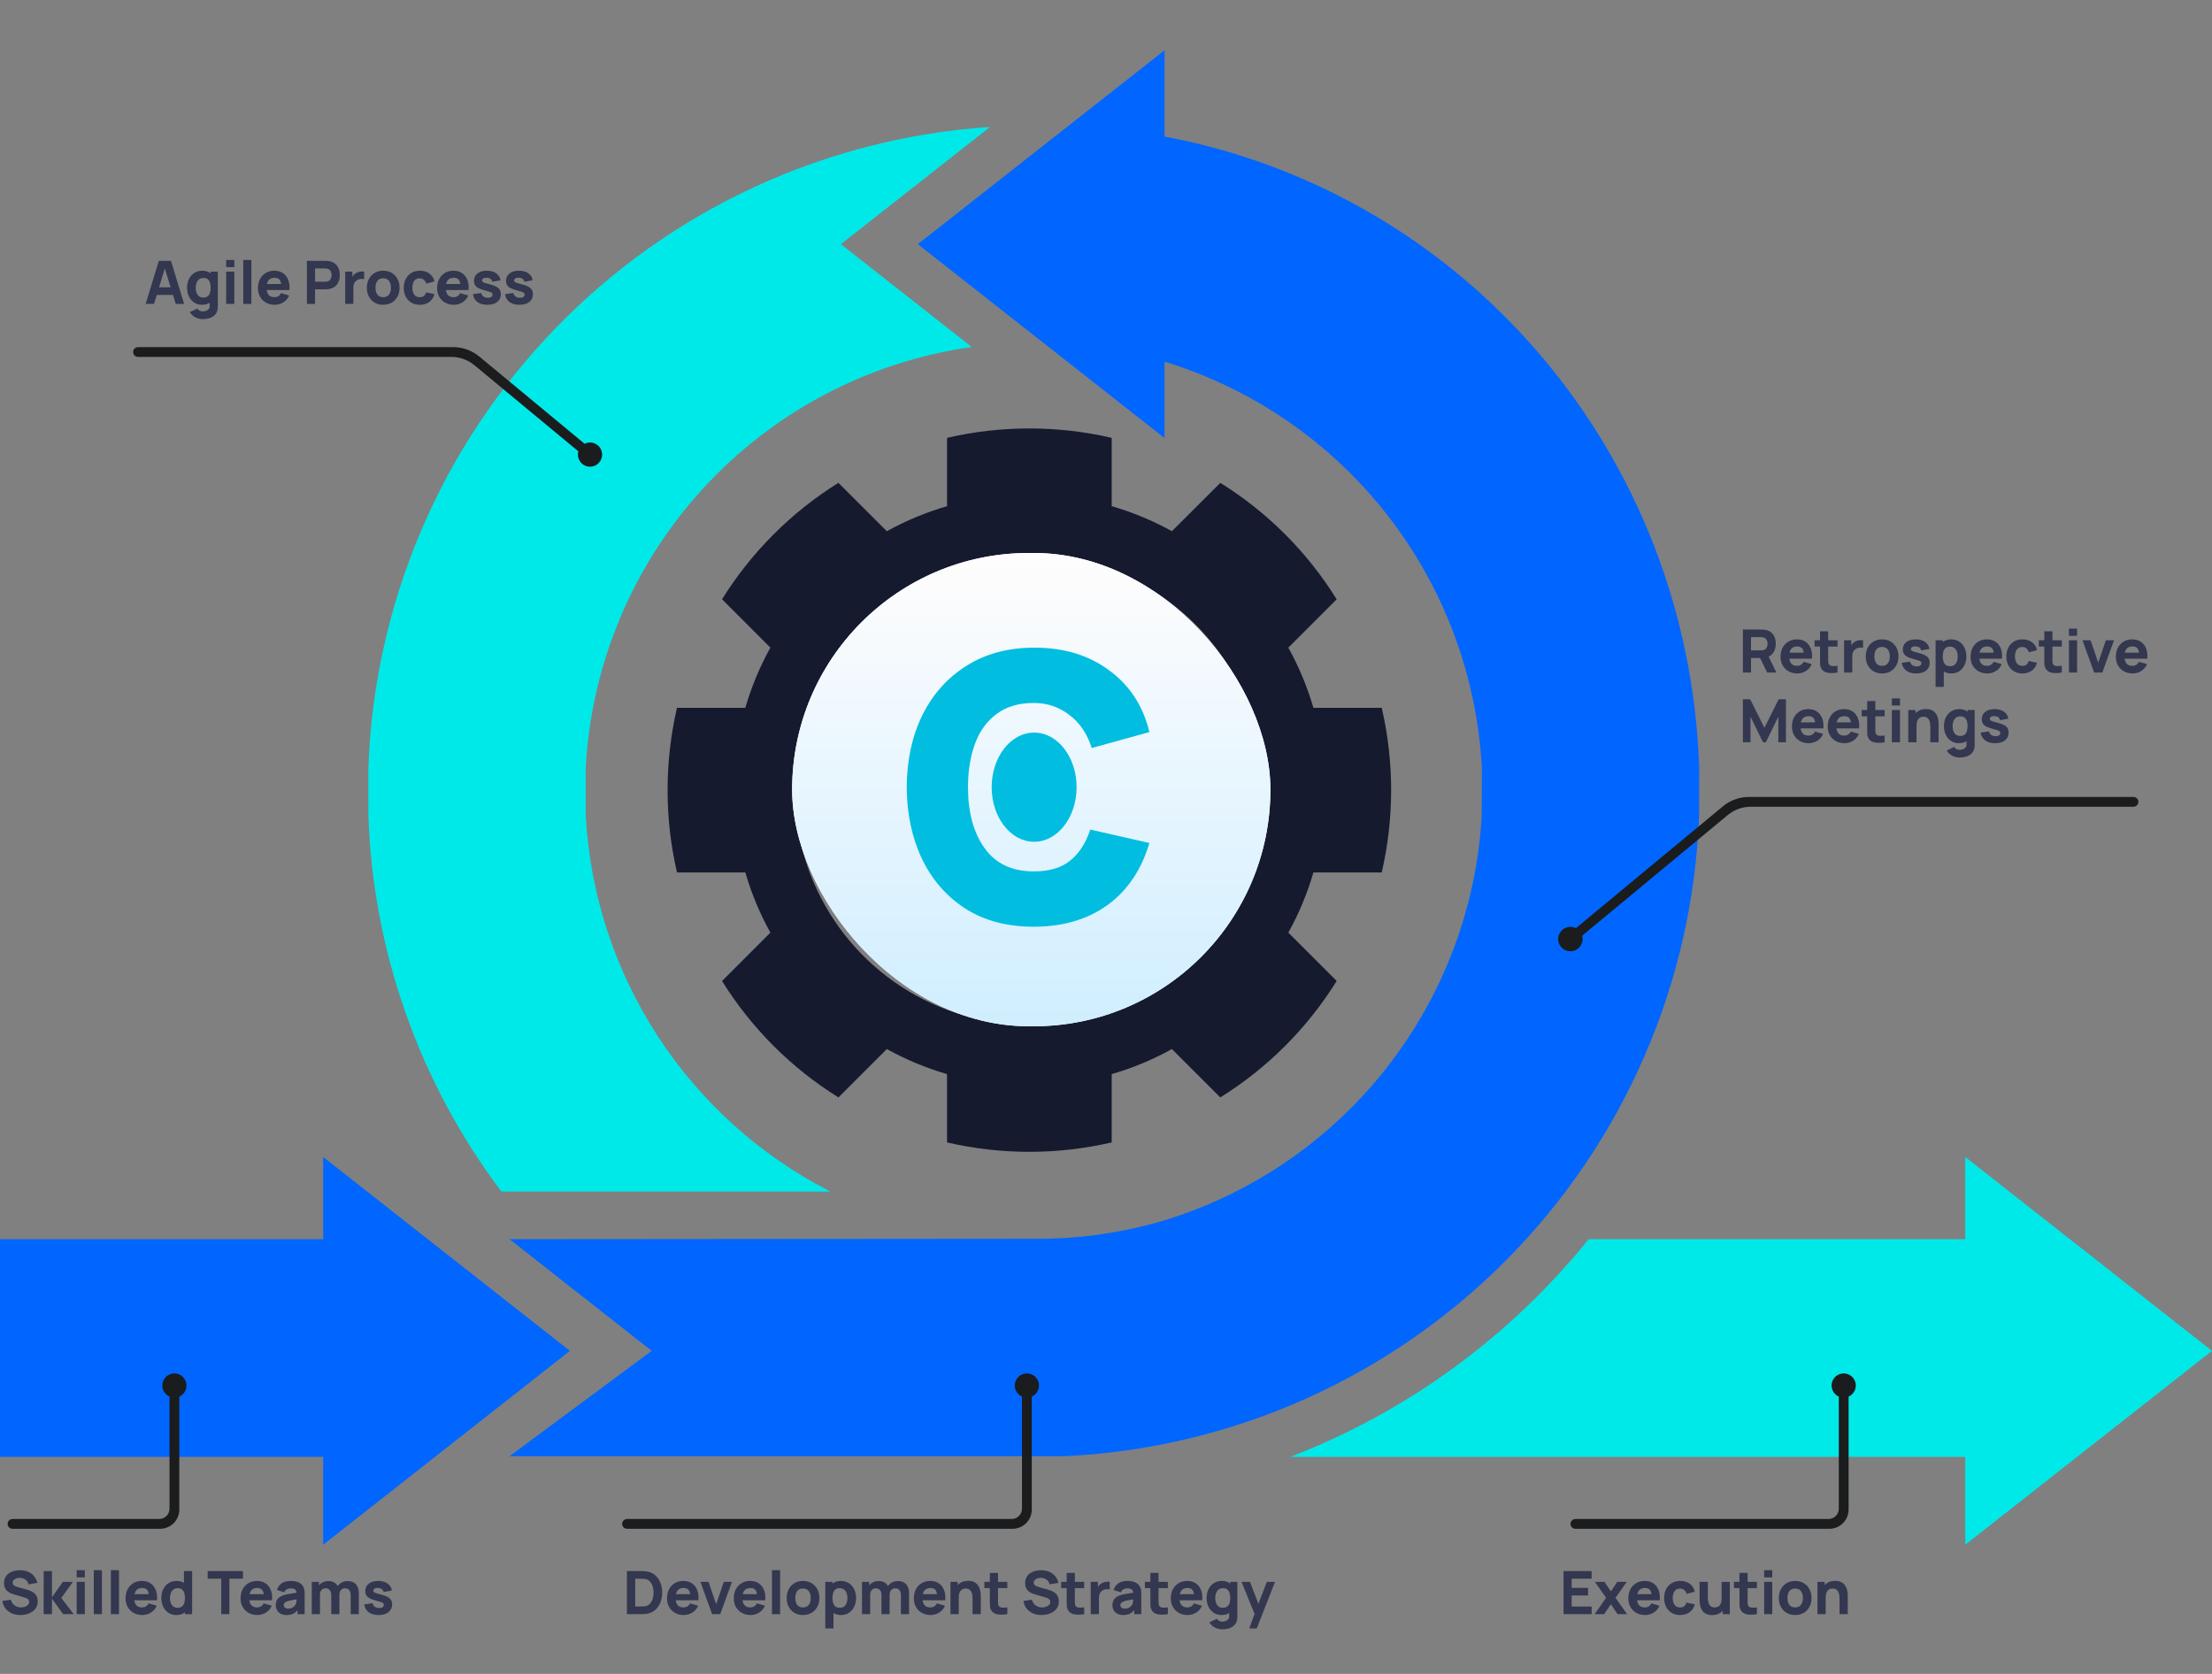 <svg width="444" height="336" viewBox="0 0 444 336" fill="none" xmlns="http://www.w3.org/2000/svg">
<rect x="0" y="0" width="444" height="336" fill="#808080" stroke="none"/>
<g clip-path="url(#clip0_462_23954)">
<path d="M195.049 69.651L168.79 49.015L198.728 25.485C165.669 27.674 134.6 42.055 111.543 65.841C88.486 89.628 75.083 121.125 73.932 154.229L73.942 163.768C74.891 191.049 84.214 217.378 100.646 239.178H166.681C152.611 232.003 140.671 221.262 132.052 208.029C123.434 194.797 118.439 179.535 117.566 163.768L117.555 154.229C118.661 133.335 126.995 113.474 141.131 98.046C155.268 82.617 174.327 72.58 195.049 69.651Z" fill="#00E9E9"/>
<path d="M394.472 310.074V292.437H258.995C278.612 284.872 296.317 273.071 310.845 257.875C313.675 254.928 316.361 251.883 318.902 248.738H394.472V232.236L444 271.155L394.472 310.074Z" fill="#00E9E9"/>
<path d="M277.347 175.124C279.864 164.253 279.864 152.951 277.347 142.08H263.633C262.408 137.878 260.721 133.826 258.601 129.997L268.301 120.299C262.413 110.819 254.423 102.82 244.949 96.921L235.229 106.629C231.399 104.511 227.345 102.824 223.143 101.599V87.888C212.27 85.371 200.965 85.371 190.092 87.888V101.599C185.89 102.826 181.837 104.513 178.006 106.629L168.286 96.921C158.819 102.825 150.831 110.819 144.934 120.289L154.634 129.997C152.512 133.825 150.825 137.878 149.602 142.08H135.888C133.371 152.951 133.371 164.253 135.888 175.124H149.602C150.828 179.325 152.515 183.378 154.634 187.207L144.934 196.915C150.826 206.392 158.819 214.387 168.296 220.282L178.006 210.574C181.835 212.695 185.889 214.382 190.092 215.604V229.316C200.965 231.833 212.27 231.833 223.143 229.316V215.604C227.347 214.384 231.401 212.697 235.229 210.574L244.939 220.282C254.418 214.386 262.412 206.387 268.301 196.904L258.601 187.207C260.724 183.38 262.412 179.327 263.633 175.124H277.347ZM239.918 191.895C233.332 198.48 224.94 202.964 215.805 204.781C206.67 206.597 197.201 205.665 188.596 202.101C179.99 198.538 172.635 192.503 167.461 184.76C162.286 177.017 159.524 167.914 159.524 158.602C159.524 149.29 162.286 140.186 167.461 132.444C172.635 124.701 179.99 118.666 188.596 115.102C197.201 111.539 206.67 110.606 215.805 112.423C224.94 114.24 233.332 118.724 239.918 125.309C244.291 129.681 247.761 134.871 250.127 140.583C252.494 146.296 253.713 152.419 253.713 158.602C253.713 164.785 252.494 170.908 250.127 176.62C247.761 182.333 244.291 187.523 239.918 191.895V191.895Z" fill="#161A2F"/>
<g clip-path="url(#clip1_462_23954)">
<rect x="159" y="111" width="96" height="95" rx="47.5" fill="white"/>
<rect x="159" y="111" width="96" height="95" rx="47.5" fill="url(#paint0_linear_462_23954)"/>
</g>
<path d="M207.514 186.02C202.144 186.02 197.562 184.808 193.768 182.383C189.974 179.926 187.064 176.585 185.039 172.359C183.045 168.133 182.032 163.35 182 158.01C182.032 152.572 183.077 147.756 185.135 143.563C187.225 139.337 190.183 136.028 194.009 133.636C197.836 131.212 202.385 130 207.659 130C213.575 130 218.575 131.523 222.658 134.57C226.774 137.584 229.459 141.712 230.713 146.953L219.137 150.147C218.237 147.297 216.742 145.086 214.652 143.514C212.562 141.908 210.183 141.106 207.514 141.106C204.491 141.106 202 141.843 200.038 143.317C198.077 144.758 196.63 146.757 195.697 149.312C194.765 151.867 194.299 154.767 194.299 158.01C194.299 163.055 195.408 167.133 197.627 170.246C199.845 173.358 203.141 174.914 207.514 174.914C210.601 174.914 213.028 174.193 214.797 172.752C216.597 171.31 217.948 169.23 218.848 166.511L230.713 169.214C229.105 174.619 226.292 178.78 222.272 181.695C218.253 184.578 213.334 186.02 207.514 186.02Z" fill="#01BEE0"/>
<ellipse cx="207.575" cy="158.01" rx="8.525" ry="10.96" fill="#01BEE0"/>
<path d="M233.754 27.404V10.096L184.225 49.015L233.754 87.933V72.597C251.463 78.03 267.072 88.776 278.466 103.379C289.859 117.981 296.485 135.734 297.445 154.229L297.413 163.768C296.358 182.336 289.592 200.126 278.04 214.704C266.488 229.282 250.713 239.936 232.874 245.209C224.706 247.55 216.245 248.71 207.749 248.654L102.272 248.738L130.8 271.155L102.272 292.31H213.495C247.009 290.791 278.728 276.731 302.356 252.92C325.984 229.108 339.795 197.286 341.047 163.768L341.068 154.229C339.023 90.922 294.032 38.755 233.754 27.404Z" fill="#0166FF"/>
<path d="M114.393 271.156L64.867 232.239V248.744H-0.021V292.436H64.795H64.867V310.072L114.393 271.156Z" fill="#0166FF"/>
<path d="M95.385 73.115L95.545 72.922L95.385 73.115L116.382 90.512C116.245 90.891 116.216 91.303 116.3 91.7C116.397 92.161 116.642 92.579 116.996 92.889C117.351 93.2 117.797 93.387 118.267 93.422C118.737 93.458 119.206 93.34 119.604 93.086C120.001 92.832 120.305 92.456 120.471 92.015C120.636 91.573 120.654 91.09 120.522 90.638C120.389 90.186 120.113 89.788 119.735 89.506C119.358 89.224 118.899 89.072 118.427 89.073C118.034 89.073 117.651 89.181 117.316 89.382L96.053 71.764C94.622 70.578 92.821 69.929 90.962 69.929H27.704C27.509 69.929 27.323 70.006 27.185 70.144C27.048 70.281 26.971 70.467 26.971 70.662C26.971 70.856 27.048 71.043 27.185 71.18C27.323 71.317 27.509 71.395 27.704 71.395H90.614C92.356 71.395 94.044 72.003 95.385 73.115Z" fill="#1A1C1D" stroke="#1A1C1D" stroke-width="0.5"/>
<path d="M428.235 160.219H351.071C349.212 160.219 347.412 160.868 345.981 162.054L316.35 186.604C315.949 186.363 315.479 186.255 315.01 186.299C314.475 186.349 313.976 186.592 313.608 186.984C313.24 187.375 313.027 187.888 313.01 188.425C312.993 188.962 313.173 189.486 313.516 189.9C313.858 190.314 314.341 190.589 314.871 190.673C315.402 190.756 315.945 190.643 316.399 190.355C316.852 190.067 317.185 189.623 317.334 189.106C317.465 188.653 317.447 188.172 317.285 187.733L346.648 163.404C347.99 162.293 349.678 161.685 351.42 161.685H428.235C428.43 161.685 428.616 161.607 428.754 161.47C428.891 161.332 428.968 161.146 428.968 160.952C428.968 160.757 428.891 160.571 428.754 160.433C428.616 160.296 428.43 160.219 428.235 160.219Z" fill="#1A1C1D" stroke="#1A1C1D" stroke-width="0.5"/>
<path d="M2.517 306.622H32.13C32.604 306.622 33.073 306.529 33.511 306.347C33.949 306.166 34.347 305.9 34.682 305.565C35.018 305.23 35.283 304.832 35.465 304.394C35.646 303.956 35.74 303.487 35.74 303.013V280.169C36.175 280.014 36.551 279.724 36.813 279.339C37.111 278.9 37.239 278.366 37.172 277.84C37.105 277.313 36.848 276.829 36.45 276.477C36.051 276.126 35.539 275.933 35.008 275.932C34.476 275.932 33.964 276.126 33.565 276.477C33.166 276.828 32.91 277.312 32.842 277.839C32.775 278.366 32.903 278.899 33.201 279.338C33.462 279.723 33.839 280.014 34.274 280.169V302.839C34.274 303.144 34.214 303.445 34.097 303.726C33.981 304.007 33.81 304.263 33.595 304.478C33.38 304.693 33.124 304.863 32.843 304.98C32.562 305.096 32.261 305.156 31.956 305.156H2.517C2.322 305.156 2.136 305.233 1.998 305.371C1.861 305.508 1.784 305.695 1.784 305.889C1.784 306.083 1.861 306.27 1.998 306.407C2.136 306.545 2.322 306.622 2.517 306.622Z" fill="#1A1C1D" stroke="#1A1C1D" stroke-width="0.5"/>
<path d="M125.867 306.622H203.241C203.715 306.622 204.184 306.529 204.622 306.347C205.06 306.166 205.458 305.9 205.793 305.565C206.129 305.23 206.395 304.832 206.576 304.394C206.757 303.956 206.851 303.487 206.851 303.013V280.169C207.286 280.014 207.663 279.724 207.924 279.339C208.222 278.9 208.35 278.366 208.283 277.84C208.216 277.313 207.959 276.829 207.561 276.477C207.162 276.126 206.65 275.933 206.119 275.932C205.587 275.932 205.075 276.126 204.676 276.477C204.277 276.828 204.021 277.312 203.953 277.839C203.886 278.366 204.014 278.899 204.312 279.338C204.573 279.723 204.95 280.014 205.385 280.169V302.839C205.385 303.454 205.141 304.043 204.706 304.478C204.271 304.912 203.682 305.156 203.067 305.156H125.867C125.672 305.156 125.486 305.233 125.349 305.371C125.211 305.508 125.134 305.695 125.134 305.889C125.134 306.083 125.211 306.27 125.349 306.407C125.486 306.545 125.672 306.622 125.867 306.622Z" fill="#1A1C1D" stroke="#1A1C1D" stroke-width="0.5"/>
<path d="M316.221 306.622H367.197C367.671 306.622 368.14 306.529 368.578 306.347C369.016 306.166 369.414 305.9 369.749 305.565C370.084 305.23 370.35 304.832 370.532 304.394C370.713 303.956 370.806 303.487 370.806 303.013V280.169C371.242 280.014 371.618 279.724 371.879 279.339C372.178 278.9 372.305 278.367 372.239 277.84C372.172 277.313 371.915 276.829 371.517 276.477C371.118 276.126 370.605 275.933 370.074 275.932C369.543 275.932 369.03 276.126 368.632 276.477C368.233 276.828 367.976 277.312 367.909 277.839C367.842 278.366 367.97 278.899 368.268 279.338C368.529 279.723 368.905 280.014 369.34 280.169V302.839C369.34 303.454 369.096 304.043 368.662 304.478C368.227 304.912 367.638 305.156 367.023 305.156H316.221C316.026 305.156 315.84 305.233 315.703 305.371C315.565 305.508 315.488 305.695 315.488 305.889C315.488 306.083 315.565 306.27 315.703 306.407C315.84 306.545 316.026 306.622 316.221 306.622Z" fill="#1A1C1D" stroke="#1A1C1D" stroke-width="0.5"/>
<path d="M29.24 61L31.88 52.36H34.316L36.956 61H35.276L32.924 53.38H33.236L30.92 61H29.24ZM30.824 59.2V57.676H35.384V59.2H30.824ZM40.683 64.06C40.315 64.06 39.965 64 39.633 63.88C39.301 63.764 39.003 63.6 38.739 63.388C38.479 63.18 38.267 62.936 38.103 62.656L39.615 61.924C39.719 62.116 39.867 62.262 40.059 62.362C40.255 62.462 40.467 62.512 40.695 62.512C40.939 62.512 41.169 62.47 41.385 62.386C41.601 62.306 41.773 62.184 41.901 62.02C42.033 61.86 42.095 61.66 42.087 61.42V59.536H42.291V54.52H43.719V61.444C43.719 61.604 43.711 61.754 43.695 61.894C43.683 62.038 43.659 62.18 43.623 62.32C43.519 62.716 43.325 63.042 43.041 63.298C42.761 63.554 42.417 63.744 42.009 63.868C41.601 63.996 41.159 64.06 40.683 64.06ZM40.539 61.18C39.943 61.18 39.421 61.03 38.973 60.73C38.525 60.43 38.175 60.022 37.923 59.506C37.675 58.99 37.551 58.408 37.551 57.76C37.551 57.1 37.677 56.514 37.929 56.002C38.185 55.486 38.543 55.08 39.003 54.784C39.463 54.488 40.003 54.34 40.623 54.34C41.239 54.34 41.757 54.49 42.177 54.79C42.597 55.09 42.915 55.498 43.131 56.014C43.347 56.53 43.455 57.112 43.455 57.76C43.455 58.408 43.345 58.99 43.125 59.506C42.909 60.022 42.585 60.43 42.153 60.73C41.721 61.03 41.183 61.18 40.539 61.18ZM40.803 59.728C41.167 59.728 41.457 59.646 41.673 59.482C41.893 59.318 42.051 59.088 42.147 58.792C42.243 58.496 42.291 58.152 42.291 57.76C42.291 57.368 42.243 57.024 42.147 56.728C42.051 56.432 41.897 56.202 41.685 56.038C41.477 55.874 41.203 55.792 40.863 55.792C40.499 55.792 40.199 55.882 39.963 56.062C39.731 56.238 39.559 56.476 39.447 56.776C39.335 57.072 39.279 57.4 39.279 57.76C39.279 58.124 39.333 58.456 39.441 58.756C39.549 59.052 39.715 59.288 39.939 59.464C40.163 59.64 40.451 59.728 40.803 59.728ZM45.4 53.62V52.18H47.032V53.62H45.4ZM45.4 61V54.52H47.032V61H45.4ZM48.831 61V52.18H50.462V61H48.831ZM55.153 61.18C54.489 61.18 53.903 61.038 53.395 60.754C52.891 60.466 52.495 60.072 52.207 59.572C51.923 59.068 51.781 58.492 51.781 57.844C51.781 57.136 51.921 56.52 52.201 55.996C52.481 55.472 52.867 55.066 53.359 54.778C53.851 54.486 54.417 54.34 55.057 54.34C55.737 54.34 56.315 54.5 56.791 54.82C57.267 55.14 57.619 55.59 57.847 56.17C58.075 56.75 58.155 57.432 58.087 58.216H56.473V57.616C56.473 56.956 56.367 56.482 56.155 56.194C55.947 55.902 55.605 55.756 55.129 55.756C54.573 55.756 54.163 55.926 53.899 56.266C53.639 56.602 53.509 57.1 53.509 57.76C53.509 58.364 53.639 58.832 53.899 59.164C54.163 59.492 54.549 59.656 55.057 59.656C55.377 59.656 55.651 59.586 55.879 59.446C56.107 59.306 56.281 59.104 56.401 58.84L58.033 59.308C57.789 59.9 57.403 60.36 56.875 60.688C56.351 61.016 55.777 61.18 55.153 61.18ZM53.005 58.216V57.004H57.301V58.216H53.005ZM61.604 61V52.36H65.252C65.336 52.36 65.448 52.364 65.588 52.372C65.732 52.376 65.86 52.388 65.972 52.408C66.488 52.488 66.91 52.658 67.238 52.918C67.57 53.178 67.814 53.506 67.97 53.902C68.126 54.294 68.204 54.732 68.204 55.216C68.204 55.7 68.124 56.14 67.964 56.536C67.808 56.928 67.564 57.254 67.232 57.514C66.904 57.774 66.484 57.944 65.972 58.024C65.86 58.04 65.732 58.052 65.588 58.06C65.444 58.068 65.332 58.072 65.252 58.072H63.236V61H61.604ZM63.236 56.548H65.18C65.264 56.548 65.356 56.544 65.456 56.536C65.556 56.528 65.648 56.512 65.732 56.488C65.952 56.428 66.122 56.328 66.242 56.188C66.362 56.044 66.444 55.886 66.488 55.714C66.536 55.538 66.56 55.372 66.56 55.216C66.56 55.06 66.536 54.896 66.488 54.724C66.444 54.548 66.362 54.39 66.242 54.25C66.122 54.106 65.952 54.004 65.732 53.944C65.648 53.92 65.556 53.904 65.456 53.896C65.356 53.888 65.264 53.884 65.18 53.884H63.236V56.548ZM69.289 61V54.52H70.729V56.104L70.573 55.9C70.657 55.676 70.769 55.472 70.909 55.288C71.049 55.104 71.221 54.952 71.425 54.832C71.581 54.736 71.751 54.662 71.935 54.61C72.119 54.554 72.309 54.52 72.505 54.508C72.701 54.492 72.897 54.496 73.093 54.52V56.044C72.913 55.988 72.703 55.97 72.463 55.99C72.227 56.006 72.013 56.06 71.821 56.152C71.629 56.24 71.467 56.358 71.335 56.506C71.203 56.65 71.103 56.822 71.035 57.022C70.967 57.218 70.933 57.44 70.933 57.688V61H69.289ZM76.913 61.18C76.261 61.18 75.689 61.034 75.197 60.742C74.705 60.45 74.321 60.048 74.045 59.536C73.773 59.02 73.637 58.428 73.637 57.76C73.637 57.084 73.777 56.49 74.057 55.978C74.337 55.462 74.723 55.06 75.215 54.772C75.707 54.484 76.273 54.34 76.913 54.34C77.565 54.34 78.137 54.486 78.629 54.778C79.125 55.07 79.511 55.474 79.787 55.99C80.063 56.502 80.201 57.092 80.201 57.76C80.201 58.432 80.061 59.026 79.781 59.542C79.505 60.054 79.119 60.456 78.623 60.748C78.131 61.036 77.561 61.18 76.913 61.18ZM76.913 59.656C77.437 59.656 77.827 59.48 78.083 59.128C78.343 58.772 78.473 58.316 78.473 57.76C78.473 57.184 78.341 56.724 78.077 56.38C77.817 56.036 77.429 55.864 76.913 55.864C76.557 55.864 76.265 55.944 76.037 56.104C75.809 56.264 75.639 56.486 75.527 56.77C75.419 57.054 75.365 57.384 75.365 57.76C75.365 58.34 75.495 58.802 75.755 59.146C76.019 59.486 76.405 59.656 76.913 59.656ZM84.257 61.18C83.585 61.18 83.009 61.03 82.529 60.73C82.049 60.43 81.681 60.022 81.425 59.506C81.169 58.99 81.041 58.408 81.041 57.76C81.041 57.104 81.173 56.518 81.437 56.002C81.705 55.486 82.081 55.08 82.565 54.784C83.049 54.488 83.621 54.34 84.281 54.34C85.045 54.34 85.685 54.534 86.201 54.922C86.721 55.306 87.053 55.832 87.197 56.5L85.565 56.932C85.469 56.596 85.301 56.334 85.061 56.146C84.825 55.958 84.557 55.864 84.257 55.864C83.913 55.864 83.631 55.948 83.411 56.116C83.191 56.28 83.029 56.506 82.925 56.794C82.821 57.078 82.769 57.4 82.769 57.76C82.769 58.324 82.893 58.782 83.141 59.134C83.393 59.482 83.765 59.656 84.257 59.656C84.625 59.656 84.905 59.572 85.097 59.404C85.289 59.236 85.433 58.996 85.529 58.684L87.197 59.032C87.013 59.72 86.665 60.25 86.153 60.622C85.641 60.994 85.009 61.18 84.257 61.18ZM91.113 61.18C90.449 61.18 89.863 61.038 89.355 60.754C88.851 60.466 88.455 60.072 88.167 59.572C87.883 59.068 87.741 58.492 87.741 57.844C87.741 57.136 87.881 56.52 88.161 55.996C88.441 55.472 88.827 55.066 89.319 54.778C89.811 54.486 90.377 54.34 91.017 54.34C91.697 54.34 92.275 54.5 92.751 54.82C93.227 55.14 93.579 55.59 93.807 56.17C94.035 56.75 94.115 57.432 94.047 58.216H92.433V57.616C92.433 56.956 92.327 56.482 92.115 56.194C91.907 55.902 91.565 55.756 91.089 55.756C90.533 55.756 90.123 55.926 89.859 56.266C89.599 56.602 89.469 57.1 89.469 57.76C89.469 58.364 89.599 58.832 89.859 59.164C90.123 59.492 90.509 59.656 91.017 59.656C91.337 59.656 91.611 59.586 91.839 59.446C92.067 59.306 92.241 59.104 92.361 58.84L93.993 59.308C93.749 59.9 93.363 60.36 92.835 60.688C92.311 61.016 91.737 61.18 91.113 61.18ZM88.965 58.216V57.004H93.261V58.216H88.965ZM97.814 61.18C96.998 61.18 96.338 60.996 95.834 60.628C95.334 60.256 95.03 59.732 94.922 59.056L96.59 58.804C96.658 59.108 96.808 59.346 97.04 59.518C97.276 59.69 97.574 59.776 97.934 59.776C98.23 59.776 98.458 59.72 98.618 59.608C98.778 59.492 98.858 59.332 98.858 59.128C98.858 59 98.826 58.898 98.762 58.822C98.698 58.742 98.554 58.664 98.33 58.588C98.11 58.512 97.766 58.412 97.298 58.288C96.77 58.152 96.348 58 96.032 57.832C95.716 57.664 95.488 57.464 95.348 57.232C95.208 56.996 95.138 56.712 95.138 56.38C95.138 55.964 95.244 55.604 95.456 55.3C95.668 54.992 95.966 54.756 96.35 54.592C96.738 54.424 97.194 54.34 97.718 54.34C98.226 54.34 98.676 54.418 99.068 54.574C99.46 54.73 99.776 54.952 100.016 55.24C100.26 55.528 100.41 55.868 100.466 56.26L98.798 56.56C98.77 56.32 98.666 56.13 98.486 55.99C98.306 55.85 98.062 55.768 97.754 55.744C97.454 55.724 97.212 55.764 97.028 55.864C96.848 55.964 96.758 56.108 96.758 56.296C96.758 56.408 96.796 56.502 96.872 56.578C96.952 56.654 97.114 56.732 97.358 56.812C97.606 56.892 97.982 56.996 98.486 57.124C98.978 57.252 99.372 57.402 99.668 57.574C99.968 57.742 100.186 57.946 100.322 58.186C100.458 58.422 100.526 58.708 100.526 59.044C100.526 59.708 100.286 60.23 99.806 60.61C99.326 60.99 98.662 61.18 97.814 61.18ZM104.256 61.18C103.44 61.18 102.78 60.996 102.276 60.628C101.776 60.256 101.472 59.732 101.364 59.056L103.032 58.804C103.1 59.108 103.25 59.346 103.482 59.518C103.718 59.69 104.016 59.776 104.376 59.776C104.672 59.776 104.9 59.72 105.06 59.608C105.22 59.492 105.3 59.332 105.3 59.128C105.3 59 105.268 58.898 105.204 58.822C105.14 58.742 104.996 58.664 104.772 58.588C104.552 58.512 104.208 58.412 103.74 58.288C103.212 58.152 102.79 58 102.474 57.832C102.158 57.664 101.93 57.464 101.79 57.232C101.65 56.996 101.58 56.712 101.58 56.38C101.58 55.964 101.686 55.604 101.898 55.3C102.11 54.992 102.408 54.756 102.792 54.592C103.18 54.424 103.636 54.34 104.16 54.34C104.668 54.34 105.118 54.418 105.51 54.574C105.902 54.73 106.218 54.952 106.458 55.24C106.702 55.528 106.852 55.868 106.908 56.26L105.24 56.56C105.212 56.32 105.108 56.13 104.928 55.99C104.748 55.85 104.504 55.768 104.196 55.744C103.896 55.724 103.654 55.764 103.47 55.864C103.29 55.964 103.2 56.108 103.2 56.296C103.2 56.408 103.238 56.502 103.314 56.578C103.394 56.654 103.556 56.732 103.8 56.812C104.048 56.892 104.424 56.996 104.928 57.124C105.42 57.252 105.814 57.402 106.11 57.574C106.41 57.742 106.628 57.946 106.764 58.186C106.9 58.422 106.968 58.708 106.968 59.044C106.968 59.708 106.728 60.23 106.248 60.61C105.768 60.99 105.104 61.18 104.256 61.18Z" fill="#33374F"/>
<path d="M349.84 135V126.36H353.488C353.572 126.36 353.684 126.364 353.824 126.372C353.968 126.376 354.096 126.388 354.208 126.408C354.724 126.488 355.146 126.658 355.474 126.918C355.806 127.178 356.05 127.506 356.206 127.902C356.362 128.294 356.44 128.732 356.44 129.216C356.44 129.94 356.26 130.56 355.9 131.076C355.54 131.588 354.976 131.904 354.208 132.024L353.488 132.072H351.472V135H349.84ZM354.712 135L353.008 131.484L354.688 131.16L356.56 135H354.712ZM351.472 130.548H353.416C353.5 130.548 353.592 130.544 353.692 130.536C353.792 130.528 353.884 130.512 353.968 130.488C354.188 130.428 354.358 130.328 354.478 130.188C354.598 130.044 354.68 129.886 354.724 129.714C354.772 129.538 354.796 129.372 354.796 129.216C354.796 129.06 354.772 128.896 354.724 128.724C354.68 128.548 354.598 128.39 354.478 128.25C354.358 128.106 354.188 128.004 353.968 127.944C353.884 127.92 353.792 127.904 353.692 127.896C353.592 127.888 353.5 127.884 353.416 127.884H351.472V130.548ZM360.771 135.18C360.107 135.18 359.521 135.038 359.013 134.754C358.509 134.466 358.113 134.072 357.825 133.572C357.541 133.068 357.399 132.492 357.399 131.844C357.399 131.136 357.539 130.52 357.819 129.996C358.099 129.472 358.485 129.066 358.977 128.778C359.469 128.486 360.035 128.34 360.675 128.34C361.355 128.34 361.933 128.5 362.409 128.82C362.885 129.14 363.237 129.59 363.465 130.17C363.693 130.75 363.773 131.432 363.705 132.216H362.091V131.616C362.091 130.956 361.985 130.482 361.773 130.194C361.565 129.902 361.223 129.756 360.747 129.756C360.191 129.756 359.781 129.926 359.517 130.266C359.257 130.602 359.127 131.1 359.127 131.76C359.127 132.364 359.257 132.832 359.517 133.164C359.781 133.492 360.167 133.656 360.675 133.656C360.995 133.656 361.269 133.586 361.497 133.446C361.725 133.306 361.899 133.104 362.019 132.84L363.651 133.308C363.407 133.9 363.021 134.36 362.493 134.688C361.969 135.016 361.395 135.18 360.771 135.18ZM358.623 132.216V131.004H362.919V132.216H358.623ZM368.828 135C368.38 135.084 367.94 135.12 367.508 135.108C367.08 135.1 366.696 135.026 366.356 134.886C366.02 134.742 365.764 134.512 365.588 134.196C365.428 133.9 365.344 133.6 365.336 133.296C365.328 132.988 365.324 132.64 365.324 132.252V126.72H366.956V132.156C366.956 132.408 366.958 132.636 366.962 132.84C366.97 133.04 367.012 133.2 367.088 133.32C367.232 133.548 367.462 133.672 367.778 133.692C368.094 133.712 368.444 133.696 368.828 133.644V135ZM364.22 129.78V128.52H368.828V129.78H364.22ZM370.152 135V128.52H371.592V130.104L371.436 129.9C371.52 129.676 371.632 129.472 371.772 129.288C371.912 129.104 372.084 128.952 372.288 128.832C372.444 128.736 372.614 128.662 372.798 128.61C372.982 128.554 373.172 128.52 373.368 128.508C373.564 128.492 373.76 128.496 373.956 128.52V130.044C373.776 129.988 373.566 129.97 373.326 129.99C373.09 130.006 372.876 130.06 372.684 130.152C372.492 130.24 372.33 130.358 372.198 130.506C372.066 130.65 371.966 130.822 371.898 131.022C371.83 131.218 371.796 131.44 371.796 131.688V135H370.152ZM377.776 135.18C377.124 135.18 376.552 135.034 376.06 134.742C375.568 134.45 375.184 134.048 374.908 133.536C374.636 133.02 374.5 132.428 374.5 131.76C374.5 131.084 374.64 130.49 374.92 129.978C375.2 129.462 375.586 129.06 376.078 128.772C376.57 128.484 377.136 128.34 377.776 128.34C378.428 128.34 379 128.486 379.492 128.778C379.988 129.07 380.374 129.474 380.65 129.99C380.926 130.502 381.064 131.092 381.064 131.76C381.064 132.432 380.924 133.026 380.644 133.542C380.368 134.054 379.982 134.456 379.486 134.748C378.994 135.036 378.424 135.18 377.776 135.18ZM377.776 133.656C378.3 133.656 378.69 133.48 378.946 133.128C379.206 132.772 379.336 132.316 379.336 131.76C379.336 131.184 379.204 130.724 378.94 130.38C378.68 130.036 378.292 129.864 377.776 129.864C377.42 129.864 377.128 129.944 376.9 130.104C376.672 130.264 376.502 130.486 376.39 130.77C376.282 131.054 376.228 131.384 376.228 131.76C376.228 132.34 376.358 132.802 376.618 133.146C376.882 133.486 377.268 133.656 377.776 133.656ZM384.62 135.18C383.804 135.18 383.144 134.996 382.64 134.628C382.14 134.256 381.836 133.732 381.728 133.056L383.396 132.804C383.464 133.108 383.614 133.346 383.846 133.518C384.082 133.69 384.38 133.776 384.74 133.776C385.036 133.776 385.264 133.72 385.424 133.608C385.584 133.492 385.664 133.332 385.664 133.128C385.664 133 385.632 132.898 385.568 132.822C385.504 132.742 385.36 132.664 385.136 132.588C384.916 132.512 384.572 132.412 384.104 132.288C383.576 132.152 383.154 132 382.838 131.832C382.522 131.664 382.294 131.464 382.154 131.232C382.014 130.996 381.944 130.712 381.944 130.38C381.944 129.964 382.05 129.604 382.262 129.3C382.474 128.992 382.772 128.756 383.156 128.592C383.544 128.424 384 128.34 384.524 128.34C385.032 128.34 385.482 128.418 385.874 128.574C386.266 128.73 386.582 128.952 386.822 129.24C387.066 129.528 387.216 129.868 387.272 130.26L385.604 130.56C385.576 130.32 385.472 130.13 385.292 129.99C385.112 129.85 384.868 129.768 384.56 129.744C384.26 129.724 384.018 129.764 383.834 129.864C383.654 129.964 383.564 130.108 383.564 130.296C383.564 130.408 383.602 130.502 383.678 130.578C383.758 130.654 383.92 130.732 384.164 130.812C384.412 130.892 384.788 130.996 385.292 131.124C385.784 131.252 386.178 131.402 386.474 131.574C386.774 131.742 386.992 131.946 387.128 132.186C387.264 132.422 387.332 132.708 387.332 133.044C387.332 133.708 387.092 134.23 386.612 134.61C386.132 134.99 385.468 135.18 384.62 135.18ZM391.71 135.18C391.066 135.18 390.528 135.03 390.096 134.73C389.664 134.43 389.338 134.022 389.118 133.506C388.902 132.99 388.794 132.408 388.794 131.76C388.794 131.112 388.902 130.53 389.118 130.014C389.334 129.498 389.652 129.09 390.072 128.79C390.492 128.49 391.01 128.34 391.626 128.34C392.246 128.34 392.786 128.488 393.246 128.784C393.706 129.08 394.062 129.486 394.314 130.002C394.57 130.514 394.698 131.1 394.698 131.76C394.698 132.408 394.572 132.99 394.32 133.506C394.072 134.022 393.724 134.43 393.276 134.73C392.828 135.03 392.306 135.18 391.71 135.18ZM388.518 137.88V128.52H389.958V132.96H390.162V137.88H388.518ZM391.446 133.728C391.798 133.728 392.086 133.64 392.31 133.464C392.534 133.288 392.7 133.052 392.808 132.756C392.916 132.456 392.97 132.124 392.97 131.76C392.97 131.4 392.914 131.072 392.802 130.776C392.69 130.476 392.516 130.238 392.28 130.062C392.048 129.882 391.75 129.792 391.386 129.792C391.046 129.792 390.77 129.874 390.558 130.038C390.35 130.202 390.198 130.432 390.102 130.728C390.006 131.024 389.958 131.368 389.958 131.76C389.958 132.152 390.006 132.496 390.102 132.792C390.198 133.088 390.354 133.318 390.57 133.482C390.79 133.646 391.082 133.728 391.446 133.728ZM398.91 135.18C398.246 135.18 397.66 135.038 397.152 134.754C396.648 134.466 396.252 134.072 395.964 133.572C395.68 133.068 395.538 132.492 395.538 131.844C395.538 131.136 395.678 130.52 395.958 129.996C396.238 129.472 396.624 129.066 397.116 128.778C397.608 128.486 398.174 128.34 398.814 128.34C399.494 128.34 400.072 128.5 400.548 128.82C401.024 129.14 401.376 129.59 401.604 130.17C401.832 130.75 401.912 131.432 401.844 132.216H400.23V131.616C400.23 130.956 400.124 130.482 399.912 130.194C399.704 129.902 399.362 129.756 398.886 129.756C398.33 129.756 397.92 129.926 397.656 130.266C397.396 130.602 397.266 131.1 397.266 131.76C397.266 132.364 397.396 132.832 397.656 133.164C397.92 133.492 398.306 133.656 398.814 133.656C399.134 133.656 399.408 133.586 399.636 133.446C399.864 133.306 400.038 133.104 400.158 132.84L401.79 133.308C401.546 133.9 401.16 134.36 400.632 134.688C400.108 135.016 399.534 135.18 398.91 135.18ZM396.762 132.216V131.004H401.058V132.216H396.762ZM405.935 135.18C405.263 135.18 404.687 135.03 404.207 134.73C403.727 134.43 403.359 134.022 403.103 133.506C402.847 132.99 402.719 132.408 402.719 131.76C402.719 131.104 402.851 130.518 403.115 130.002C403.383 129.486 403.759 129.08 404.243 128.784C404.727 128.488 405.299 128.34 405.959 128.34C406.723 128.34 407.363 128.534 407.879 128.922C408.399 129.306 408.731 129.832 408.875 130.5L407.243 130.932C407.147 130.596 406.979 130.334 406.739 130.146C406.503 129.958 406.235 129.864 405.935 129.864C405.591 129.864 405.309 129.948 405.089 130.116C404.869 130.28 404.707 130.506 404.603 130.794C404.499 131.078 404.447 131.4 404.447 131.76C404.447 132.324 404.571 132.782 404.819 133.134C405.071 133.482 405.443 133.656 405.935 133.656C406.303 133.656 406.583 133.572 406.775 133.404C406.967 133.236 407.111 132.996 407.207 132.684L408.875 133.032C408.691 133.72 408.343 134.25 407.831 134.622C407.319 134.994 406.687 135.18 405.935 135.18ZM413.843 135C413.395 135.084 412.955 135.12 412.523 135.108C412.095 135.1 411.711 135.026 411.371 134.886C411.035 134.742 410.779 134.512 410.603 134.196C410.443 133.9 410.359 133.6 410.351 133.296C410.343 132.988 410.339 132.64 410.339 132.252V126.72H411.971V132.156C411.971 132.408 411.973 132.636 411.977 132.84C411.985 133.04 412.027 133.2 412.103 133.32C412.247 133.548 412.477 133.672 412.793 133.692C413.109 133.712 413.459 133.696 413.843 133.644V135ZM409.235 129.78V128.52H413.843V129.78H409.235ZM415.287 127.62V126.18H416.919V127.62H415.287ZM415.287 135V128.52H416.919V135H415.287ZM420.35 135L417.998 128.52H419.63L421.166 133.008L422.702 128.52H424.334L421.982 135H420.35ZM428.076 135.18C427.412 135.18 426.826 135.038 426.318 134.754C425.814 134.466 425.418 134.072 425.13 133.572C424.846 133.068 424.704 132.492 424.704 131.844C424.704 131.136 424.844 130.52 425.124 129.996C425.404 129.472 425.79 129.066 426.282 128.778C426.774 128.486 427.34 128.34 427.98 128.34C428.66 128.34 429.238 128.5 429.714 128.82C430.19 129.14 430.542 129.59 430.77 130.17C430.998 130.75 431.078 131.432 431.01 132.216H429.396V131.616C429.396 130.956 429.29 130.482 429.078 130.194C428.87 129.902 428.528 129.756 428.052 129.756C427.496 129.756 427.086 129.926 426.822 130.266C426.562 130.602 426.432 131.1 426.432 131.76C426.432 132.364 426.562 132.832 426.822 133.164C427.086 133.492 427.472 133.656 427.98 133.656C428.3 133.656 428.574 133.586 428.802 133.446C429.03 133.306 429.204 133.104 429.324 132.84L430.956 133.308C430.712 133.9 430.326 134.36 429.798 134.688C429.274 135.016 428.7 135.18 428.076 135.18ZM425.928 132.216V131.004H430.224V132.216H425.928ZM349.84 149V140.36H351.304L354.16 146.096L357.016 140.36H358.48V149H356.956V143.84L354.448 149H353.872L351.364 143.84V149H349.84ZM363.056 149.18C362.392 149.18 361.806 149.038 361.298 148.754C360.794 148.466 360.398 148.072 360.11 147.572C359.826 147.068 359.684 146.492 359.684 145.844C359.684 145.136 359.824 144.52 360.104 143.996C360.384 143.472 360.77 143.066 361.262 142.778C361.754 142.486 362.32 142.34 362.96 142.34C363.64 142.34 364.218 142.5 364.694 142.82C365.17 143.14 365.522 143.59 365.75 144.17C365.978 144.75 366.058 145.432 365.99 146.216H364.376V145.616C364.376 144.956 364.27 144.482 364.058 144.194C363.85 143.902 363.508 143.756 363.032 143.756C362.476 143.756 362.066 143.926 361.802 144.266C361.542 144.602 361.412 145.1 361.412 145.76C361.412 146.364 361.542 146.832 361.802 147.164C362.066 147.492 362.452 147.656 362.96 147.656C363.28 147.656 363.554 147.586 363.782 147.446C364.01 147.306 364.184 147.104 364.304 146.84L365.936 147.308C365.692 147.9 365.306 148.36 364.778 148.688C364.254 149.016 363.68 149.18 363.056 149.18ZM360.908 146.216V145.004H365.204V146.216H360.908ZM370.237 149.18C369.573 149.18 368.987 149.038 368.479 148.754C367.975 148.466 367.579 148.072 367.291 147.572C367.007 147.068 366.865 146.492 366.865 145.844C366.865 145.136 367.005 144.52 367.285 143.996C367.565 143.472 367.951 143.066 368.443 142.778C368.935 142.486 369.501 142.34 370.141 142.34C370.821 142.34 371.399 142.5 371.875 142.82C372.351 143.14 372.703 143.59 372.931 144.17C373.159 144.75 373.239 145.432 373.171 146.216H371.557V145.616C371.557 144.956 371.451 144.482 371.239 144.194C371.031 143.902 370.689 143.756 370.213 143.756C369.657 143.756 369.247 143.926 368.983 144.266C368.723 144.602 368.593 145.1 368.593 145.76C368.593 146.364 368.723 146.832 368.983 147.164C369.247 147.492 369.633 147.656 370.141 147.656C370.461 147.656 370.735 147.586 370.963 147.446C371.191 147.306 371.365 147.104 371.485 146.84L373.117 147.308C372.873 147.9 372.487 148.36 371.959 148.688C371.435 149.016 370.861 149.18 370.237 149.18ZM368.089 146.216V145.004H372.385V146.216H368.089ZM378.294 149C377.846 149.084 377.406 149.12 376.974 149.108C376.546 149.1 376.162 149.026 375.822 148.886C375.486 148.742 375.23 148.512 375.054 148.196C374.894 147.9 374.81 147.6 374.802 147.296C374.794 146.988 374.79 146.64 374.79 146.252V140.72H376.422V146.156C376.422 146.408 376.424 146.636 376.428 146.84C376.436 147.04 376.478 147.2 376.554 147.32C376.698 147.548 376.928 147.672 377.244 147.692C377.56 147.712 377.91 147.696 378.294 147.644V149ZM373.686 143.78V142.52H378.294V143.78H373.686ZM379.738 141.62V140.18H381.37V141.62H379.738ZM379.738 149V142.52H381.37V149H379.738ZM387.465 149V145.94C387.465 145.792 387.457 145.604 387.441 145.376C387.425 145.144 387.375 144.912 387.291 144.68C387.207 144.448 387.069 144.254 386.877 144.098C386.689 143.942 386.421 143.864 386.073 143.864C385.933 143.864 385.783 143.886 385.623 143.93C385.463 143.974 385.313 144.06 385.173 144.188C385.033 144.312 384.917 144.496 384.825 144.74C384.737 144.984 384.693 145.308 384.693 145.712L383.757 145.268C383.757 144.756 383.861 144.276 384.069 143.828C384.277 143.38 384.589 143.018 385.005 142.742C385.425 142.466 385.953 142.328 386.589 142.328C387.097 142.328 387.511 142.414 387.831 142.586C388.151 142.758 388.399 142.976 388.575 143.24C388.755 143.504 388.883 143.78 388.959 144.068C389.035 144.352 389.081 144.612 389.097 144.848C389.113 145.084 389.121 145.256 389.121 145.364V149H387.465ZM383.037 149V142.52H384.489V144.668H384.693V149H383.037ZM393.329 152.06C392.961 152.06 392.611 152 392.279 151.88C391.947 151.764 391.649 151.6 391.385 151.388C391.125 151.18 390.913 150.936 390.749 150.656L392.261 149.924C392.365 150.116 392.513 150.262 392.705 150.362C392.901 150.462 393.113 150.512 393.341 150.512C393.585 150.512 393.815 150.47 394.031 150.386C394.247 150.306 394.419 150.184 394.547 150.02C394.679 149.86 394.741 149.66 394.733 149.42V147.536H394.937V142.52H396.365V149.444C396.365 149.604 396.357 149.754 396.341 149.894C396.329 150.038 396.305 150.18 396.269 150.32C396.165 150.716 395.971 151.042 395.687 151.298C395.407 151.554 395.063 151.744 394.655 151.868C394.247 151.996 393.805 152.06 393.329 152.06ZM393.185 149.18C392.589 149.18 392.067 149.03 391.619 148.73C391.171 148.43 390.821 148.022 390.569 147.506C390.321 146.99 390.197 146.408 390.197 145.76C390.197 145.1 390.323 144.514 390.575 144.002C390.831 143.486 391.189 143.08 391.649 142.784C392.109 142.488 392.649 142.34 393.269 142.34C393.885 142.34 394.403 142.49 394.823 142.79C395.243 143.09 395.561 143.498 395.777 144.014C395.993 144.53 396.101 145.112 396.101 145.76C396.101 146.408 395.991 146.99 395.771 147.506C395.555 148.022 395.231 148.43 394.799 148.73C394.367 149.03 393.829 149.18 393.185 149.18ZM393.449 147.728C393.813 147.728 394.103 147.646 394.319 147.482C394.539 147.318 394.697 147.088 394.793 146.792C394.889 146.496 394.937 146.152 394.937 145.76C394.937 145.368 394.889 145.024 394.793 144.728C394.697 144.432 394.543 144.202 394.331 144.038C394.123 143.874 393.849 143.792 393.509 143.792C393.145 143.792 392.845 143.882 392.609 144.062C392.377 144.238 392.205 144.476 392.093 144.776C391.981 145.072 391.925 145.4 391.925 145.76C391.925 146.124 391.979 146.456 392.087 146.756C392.195 147.052 392.361 147.288 392.585 147.464C392.809 147.64 393.097 147.728 393.449 147.728ZM400.458 149.18C399.642 149.18 398.982 148.996 398.478 148.628C397.978 148.256 397.674 147.732 397.566 147.056L399.234 146.804C399.302 147.108 399.452 147.346 399.684 147.518C399.92 147.69 400.218 147.776 400.578 147.776C400.874 147.776 401.102 147.72 401.262 147.608C401.422 147.492 401.502 147.332 401.502 147.128C401.502 147 401.47 146.898 401.406 146.822C401.342 146.742 401.198 146.664 400.974 146.588C400.754 146.512 400.41 146.412 399.942 146.288C399.414 146.152 398.992 146 398.676 145.832C398.36 145.664 398.132 145.464 397.992 145.232C397.852 144.996 397.782 144.712 397.782 144.38C397.782 143.964 397.888 143.604 398.1 143.3C398.312 142.992 398.61 142.756 398.994 142.592C399.382 142.424 399.838 142.34 400.362 142.34C400.87 142.34 401.32 142.418 401.712 142.574C402.104 142.73 402.42 142.952 402.66 143.24C402.904 143.528 403.054 143.868 403.11 144.26L401.442 144.56C401.414 144.32 401.31 144.13 401.13 143.99C400.95 143.85 400.706 143.768 400.398 143.744C400.098 143.724 399.856 143.764 399.672 143.864C399.492 143.964 399.402 144.108 399.402 144.296C399.402 144.408 399.44 144.502 399.516 144.578C399.596 144.654 399.758 144.732 400.002 144.812C400.25 144.892 400.626 144.996 401.13 145.124C401.622 145.252 402.016 145.402 402.312 145.574C402.612 145.742 402.83 145.946 402.966 146.186C403.102 146.422 403.17 146.708 403.17 147.044C403.17 147.708 402.93 148.23 402.45 148.61C401.97 148.99 401.306 149.18 400.458 149.18Z" fill="#33374F"/>
<path d="M125.84 324V315.36H128.636C128.704 315.36 128.844 315.362 129.056 315.366C129.268 315.37 129.472 315.384 129.668 315.408C130.364 315.492 130.954 315.734 131.438 316.134C131.922 316.534 132.29 317.042 132.542 317.658C132.794 318.274 132.92 318.948 132.92 319.68C132.92 320.412 132.794 321.086 132.542 321.702C132.29 322.318 131.922 322.826 131.438 323.226C130.954 323.626 130.364 323.868 129.668 323.952C129.472 323.976 129.268 323.99 129.056 323.994C128.844 323.998 128.704 324 128.636 324H125.84ZM127.496 322.464H128.636C128.744 322.464 128.89 322.462 129.074 322.458C129.258 322.45 129.424 322.432 129.572 322.404C129.948 322.328 130.254 322.152 130.49 321.876C130.73 321.6 130.906 321.268 131.018 320.88C131.134 320.492 131.192 320.092 131.192 319.68C131.192 319.248 131.132 318.838 131.012 318.45C130.896 318.062 130.718 317.734 130.478 317.466C130.238 317.198 129.936 317.028 129.572 316.956C129.424 316.924 129.258 316.906 129.074 316.902C128.89 316.898 128.744 316.896 128.636 316.896H127.496V322.464ZM137.252 324.18C136.588 324.18 136.002 324.038 135.494 323.754C134.99 323.466 134.594 323.072 134.306 322.572C134.022 322.068 133.88 321.492 133.88 320.844C133.88 320.136 134.02 319.52 134.3 318.996C134.58 318.472 134.966 318.066 135.458 317.778C135.95 317.486 136.516 317.34 137.156 317.34C137.836 317.34 138.414 317.5 138.89 317.82C139.366 318.14 139.718 318.59 139.946 319.17C140.174 319.75 140.254 320.432 140.186 321.216H138.572V320.616C138.572 319.956 138.466 319.482 138.254 319.194C138.046 318.902 137.704 318.756 137.228 318.756C136.672 318.756 136.262 318.926 135.998 319.266C135.738 319.602 135.608 320.1 135.608 320.76C135.608 321.364 135.738 321.832 135.998 322.164C136.262 322.492 136.648 322.656 137.156 322.656C137.476 322.656 137.75 322.586 137.978 322.446C138.206 322.306 138.38 322.104 138.5 321.84L140.132 322.308C139.888 322.9 139.502 323.36 138.974 323.688C138.45 324.016 137.876 324.18 137.252 324.18ZM135.104 321.216V320.004H139.4V321.216H135.104ZM142.938 324L140.586 317.52H142.218L143.754 322.008L145.29 317.52H146.922L144.57 324H142.938ZM150.664 324.18C150 324.18 149.414 324.038 148.906 323.754C148.402 323.466 148.006 323.072 147.718 322.572C147.434 322.068 147.292 321.492 147.292 320.844C147.292 320.136 147.432 319.52 147.712 318.996C147.992 318.472 148.378 318.066 148.87 317.778C149.362 317.486 149.928 317.34 150.568 317.34C151.248 317.34 151.826 317.5 152.302 317.82C152.778 318.14 153.13 318.59 153.358 319.17C153.586 319.75 153.666 320.432 153.598 321.216H151.984V320.616C151.984 319.956 151.878 319.482 151.666 319.194C151.458 318.902 151.116 318.756 150.64 318.756C150.084 318.756 149.674 318.926 149.41 319.266C149.15 319.602 149.02 320.1 149.02 320.76C149.02 321.364 149.15 321.832 149.41 322.164C149.674 322.492 150.06 322.656 150.568 322.656C150.888 322.656 151.162 322.586 151.39 322.446C151.618 322.306 151.792 322.104 151.912 321.84L153.544 322.308C153.3 322.9 152.914 323.36 152.386 323.688C151.862 324.016 151.288 324.18 150.664 324.18ZM148.516 321.216V320.004H152.812V321.216H148.516ZM154.953 324V315.18H156.585V324H154.953ZM161.179 324.18C160.527 324.18 159.955 324.034 159.463 323.742C158.971 323.45 158.587 323.048 158.311 322.536C158.039 322.02 157.903 321.428 157.903 320.76C157.903 320.084 158.043 319.49 158.323 318.978C158.603 318.462 158.989 318.06 159.481 317.772C159.973 317.484 160.539 317.34 161.179 317.34C161.831 317.34 162.403 317.486 162.895 317.778C163.391 318.07 163.777 318.474 164.053 318.99C164.329 319.502 164.467 320.092 164.467 320.76C164.467 321.432 164.327 322.026 164.047 322.542C163.771 323.054 163.385 323.456 162.889 323.748C162.397 324.036 161.827 324.18 161.179 324.18ZM161.179 322.656C161.703 322.656 162.093 322.48 162.349 322.128C162.609 321.772 162.739 321.316 162.739 320.76C162.739 320.184 162.607 319.724 162.343 319.38C162.083 319.036 161.695 318.864 161.179 318.864C160.823 318.864 160.531 318.944 160.303 319.104C160.075 319.264 159.905 319.486 159.793 319.77C159.685 320.054 159.631 320.384 159.631 320.76C159.631 321.34 159.761 321.802 160.021 322.146C160.285 322.486 160.671 322.656 161.179 322.656ZM168.847 324.18C168.203 324.18 167.665 324.03 167.233 323.73C166.801 323.43 166.475 323.022 166.255 322.506C166.039 321.99 165.931 321.408 165.931 320.76C165.931 320.112 166.039 319.53 166.255 319.014C166.471 318.498 166.789 318.09 167.209 317.79C167.629 317.49 168.147 317.34 168.763 317.34C169.383 317.34 169.923 317.488 170.383 317.784C170.843 318.08 171.199 318.486 171.451 319.002C171.707 319.514 171.835 320.1 171.835 320.76C171.835 321.408 171.709 321.99 171.457 322.506C171.209 323.022 170.861 323.43 170.413 323.73C169.965 324.03 169.443 324.18 168.847 324.18ZM165.655 326.88V317.52H167.095V321.96H167.299V326.88H165.655ZM168.583 322.728C168.935 322.728 169.223 322.64 169.447 322.464C169.671 322.288 169.837 322.052 169.945 321.756C170.053 321.456 170.107 321.124 170.107 320.76C170.107 320.4 170.051 320.072 169.939 319.776C169.827 319.476 169.653 319.238 169.417 319.062C169.185 318.882 168.887 318.792 168.523 318.792C168.183 318.792 167.907 318.874 167.695 319.038C167.487 319.202 167.335 319.432 167.239 319.728C167.143 320.024 167.095 320.368 167.095 320.76C167.095 321.152 167.143 321.496 167.239 321.792C167.335 322.088 167.491 322.318 167.707 322.482C167.927 322.646 168.219 322.728 168.583 322.728ZM180.835 324V320.172C180.835 319.744 180.733 319.412 180.529 319.176C180.329 318.936 180.051 318.816 179.695 318.816C179.467 318.816 179.269 318.87 179.101 318.978C178.933 319.082 178.801 319.23 178.705 319.422C178.613 319.61 178.567 319.828 178.567 320.076L177.883 319.62C177.883 319.176 177.987 318.784 178.195 318.444C178.407 318.104 178.689 317.84 179.041 317.652C179.397 317.46 179.791 317.364 180.223 317.364C180.963 317.364 181.521 317.584 181.897 318.024C182.277 318.46 182.467 319.032 182.467 319.74V324H180.835ZM173.023 324V317.52H174.463V319.668H174.667V324H173.023ZM176.935 324V320.172C176.935 319.744 176.833 319.412 176.629 319.176C176.429 318.936 176.151 318.816 175.795 318.816C175.455 318.816 175.181 318.934 174.973 319.17C174.769 319.402 174.667 319.704 174.667 320.076L173.983 319.596C173.983 319.172 174.089 318.792 174.301 318.456C174.513 318.12 174.797 317.854 175.153 317.658C175.513 317.462 175.915 317.364 176.359 317.364C176.867 317.364 177.283 317.472 177.607 317.688C177.935 317.904 178.177 318.192 178.333 318.552C178.489 318.912 178.567 319.308 178.567 319.74V324H176.935ZM186.802 324.18C186.138 324.18 185.552 324.038 185.044 323.754C184.54 323.466 184.144 323.072 183.856 322.572C183.572 322.068 183.43 321.492 183.43 320.844C183.43 320.136 183.57 319.52 183.85 318.996C184.13 318.472 184.516 318.066 185.008 317.778C185.5 317.486 186.066 317.34 186.706 317.34C187.386 317.34 187.964 317.5 188.44 317.82C188.916 318.14 189.268 318.59 189.496 319.17C189.724 319.75 189.804 320.432 189.736 321.216H188.122V320.616C188.122 319.956 188.016 319.482 187.804 319.194C187.596 318.902 187.254 318.756 186.778 318.756C186.222 318.756 185.812 318.926 185.548 319.266C185.288 319.602 185.158 320.1 185.158 320.76C185.158 321.364 185.288 321.832 185.548 322.164C185.812 322.492 186.198 322.656 186.706 322.656C187.026 322.656 187.3 322.586 187.528 322.446C187.756 322.306 187.93 322.104 188.05 321.84L189.682 322.308C189.438 322.9 189.052 323.36 188.524 323.688C188 324.016 187.426 324.18 186.802 324.18ZM184.654 321.216V320.004H188.95V321.216H184.654ZM195.211 324V320.94C195.211 320.792 195.203 320.604 195.187 320.376C195.171 320.144 195.121 319.912 195.037 319.68C194.953 319.448 194.815 319.254 194.623 319.098C194.435 318.942 194.167 318.864 193.819 318.864C193.679 318.864 193.529 318.886 193.369 318.93C193.209 318.974 193.059 319.06 192.919 319.188C192.779 319.312 192.663 319.496 192.571 319.74C192.483 319.984 192.439 320.308 192.439 320.712L191.503 320.268C191.503 319.756 191.607 319.276 191.815 318.828C192.023 318.38 192.335 318.018 192.751 317.742C193.171 317.466 193.699 317.328 194.335 317.328C194.843 317.328 195.257 317.414 195.577 317.586C195.897 317.758 196.145 317.976 196.321 318.24C196.501 318.504 196.629 318.78 196.705 319.068C196.781 319.352 196.827 319.612 196.843 319.848C196.859 320.084 196.867 320.256 196.867 320.364V324H195.211ZM190.783 324V317.52H192.235V319.668H192.439V324H190.783ZM202.192 324C201.744 324.084 201.304 324.12 200.872 324.108C200.444 324.1 200.06 324.026 199.72 323.886C199.384 323.742 199.128 323.512 198.952 323.196C198.792 322.9 198.708 322.6 198.7 322.296C198.692 321.988 198.688 321.64 198.688 321.252V315.72H200.32V321.156C200.32 321.408 200.322 321.636 200.326 321.84C200.334 322.04 200.376 322.2 200.452 322.32C200.596 322.548 200.826 322.672 201.142 322.692C201.458 322.712 201.808 322.696 202.192 322.644V324ZM197.584 318.78V317.52H202.192V318.78H197.584ZM209.062 324.18C208.422 324.18 207.844 324.068 207.328 323.844C206.816 323.616 206.394 323.292 206.062 322.872C205.734 322.448 205.526 321.944 205.438 321.36L207.142 321.108C207.262 321.604 207.51 321.986 207.886 322.254C208.262 322.522 208.69 322.656 209.17 322.656C209.438 322.656 209.698 322.614 209.95 322.53C210.202 322.446 210.408 322.322 210.568 322.158C210.732 321.994 210.814 321.792 210.814 321.552C210.814 321.464 210.8 321.38 210.772 321.3C210.748 321.216 210.706 321.138 210.646 321.066C210.586 320.994 210.5 320.926 210.388 320.862C210.28 320.798 210.142 320.74 209.974 320.688L207.73 320.028C207.562 319.98 207.366 319.912 207.142 319.824C206.922 319.736 206.708 319.61 206.5 319.446C206.292 319.282 206.118 319.066 205.978 318.798C205.842 318.526 205.774 318.184 205.774 317.772C205.774 317.192 205.92 316.71 206.212 316.326C206.504 315.942 206.894 315.656 207.382 315.468C207.87 315.28 208.41 315.188 209.002 315.192C209.598 315.2 210.13 315.302 210.598 315.498C211.066 315.694 211.458 315.98 211.774 316.356C212.09 316.728 212.318 317.184 212.458 317.724L210.694 318.024C210.63 317.744 210.512 317.508 210.34 317.316C210.168 317.124 209.962 316.978 209.722 316.878C209.486 316.778 209.238 316.724 208.978 316.716C208.722 316.708 208.48 316.744 208.252 316.824C208.028 316.9 207.844 317.012 207.7 317.16C207.56 317.308 207.49 317.484 207.49 317.688C207.49 317.876 207.548 318.03 207.664 318.15C207.78 318.266 207.926 318.36 208.102 318.432C208.278 318.504 208.458 318.564 208.642 318.612L210.142 319.02C210.366 319.08 210.614 319.16 210.886 319.26C211.158 319.356 211.418 319.492 211.666 319.668C211.918 319.84 212.124 320.068 212.284 320.352C212.448 320.636 212.53 320.996 212.53 321.432C212.53 321.896 212.432 322.302 212.236 322.65C212.044 322.994 211.784 323.28 211.456 323.508C211.128 323.732 210.756 323.9 210.34 324.012C209.928 324.124 209.502 324.18 209.062 324.18ZM217.617 324C217.169 324.084 216.729 324.12 216.297 324.108C215.869 324.1 215.485 324.026 215.145 323.886C214.809 323.742 214.553 323.512 214.377 323.196C214.217 322.9 214.133 322.6 214.125 322.296C214.117 321.988 214.113 321.64 214.113 321.252V315.72H215.745V321.156C215.745 321.408 215.747 321.636 215.751 321.84C215.759 322.04 215.801 322.2 215.877 322.32C216.021 322.548 216.251 322.672 216.567 322.692C216.883 322.712 217.233 322.696 217.617 322.644V324ZM213.009 318.78V317.52H217.617V318.78H213.009ZM218.941 324V317.52H220.381V319.104L220.225 318.9C220.309 318.676 220.421 318.472 220.561 318.288C220.701 318.104 220.873 317.952 221.077 317.832C221.233 317.736 221.403 317.662 221.587 317.61C221.771 317.554 221.961 317.52 222.157 317.508C222.353 317.492 222.549 317.496 222.745 317.52V319.044C222.565 318.988 222.355 318.97 222.115 318.99C221.879 319.006 221.665 319.06 221.473 319.152C221.281 319.24 221.119 319.358 220.987 319.506C220.855 319.65 220.755 319.822 220.687 320.022C220.619 320.218 220.585 320.44 220.585 320.688V324H218.941ZM225.449 324.18C224.985 324.18 224.591 324.092 224.267 323.916C223.947 323.736 223.703 323.498 223.535 323.202C223.371 322.902 223.289 322.572 223.289 322.212C223.289 321.912 223.335 321.638 223.427 321.39C223.519 321.142 223.667 320.924 223.871 320.736C224.079 320.544 224.357 320.384 224.705 320.256C224.945 320.168 225.231 320.09 225.563 320.022C225.895 319.954 226.271 319.89 226.691 319.83C227.111 319.766 227.573 319.696 228.077 319.62L227.489 319.944C227.489 319.56 227.397 319.278 227.213 319.098C227.029 318.918 226.721 318.828 226.289 318.828C226.049 318.828 225.799 318.886 225.539 319.002C225.279 319.118 225.097 319.324 224.993 319.62L223.517 319.152C223.681 318.616 223.989 318.18 224.441 317.844C224.893 317.508 225.509 317.34 226.289 317.34C226.861 317.34 227.369 317.428 227.813 317.604C228.257 317.78 228.593 318.084 228.821 318.516C228.949 318.756 229.025 318.996 229.049 319.236C229.073 319.476 229.085 319.744 229.085 320.04V324H227.657V322.668L227.861 322.944C227.545 323.38 227.203 323.696 226.835 323.892C226.471 324.084 226.009 324.18 225.449 324.18ZM225.797 322.896C226.097 322.896 226.349 322.844 226.553 322.74C226.761 322.632 226.925 322.51 227.045 322.374C227.169 322.238 227.253 322.124 227.297 322.032C227.381 321.856 227.429 321.652 227.441 321.42C227.457 321.184 227.465 320.988 227.465 320.832L227.945 320.952C227.461 321.032 227.069 321.1 226.769 321.156C226.469 321.208 226.227 321.256 226.043 321.3C225.859 321.344 225.697 321.392 225.557 321.444C225.397 321.508 225.267 321.578 225.167 321.654C225.071 321.726 224.999 321.806 224.951 321.894C224.907 321.982 224.885 322.08 224.885 322.188C224.885 322.336 224.921 322.464 224.993 322.572C225.069 322.676 225.175 322.756 225.311 322.812C225.447 322.868 225.609 322.896 225.797 322.896ZM234.413 324C233.965 324.084 233.525 324.12 233.093 324.108C232.665 324.1 232.281 324.026 231.941 323.886C231.605 323.742 231.349 323.512 231.173 323.196C231.013 322.9 230.929 322.6 230.921 322.296C230.913 321.988 230.909 321.64 230.909 321.252V315.72H232.541V321.156C232.541 321.408 232.543 321.636 232.547 321.84C232.555 322.04 232.597 322.2 232.673 322.32C232.817 322.548 233.047 322.672 233.363 322.692C233.679 322.712 234.029 322.696 234.413 322.644V324ZM229.805 318.78V317.52H234.413V318.78H229.805ZM238.386 324.18C237.722 324.18 237.136 324.038 236.628 323.754C236.124 323.466 235.728 323.072 235.44 322.572C235.156 322.068 235.014 321.492 235.014 320.844C235.014 320.136 235.154 319.52 235.434 318.996C235.714 318.472 236.1 318.066 236.592 317.778C237.084 317.486 237.65 317.34 238.29 317.34C238.97 317.34 239.548 317.5 240.024 317.82C240.5 318.14 240.852 318.59 241.08 319.17C241.308 319.75 241.388 320.432 241.32 321.216H239.706V320.616C239.706 319.956 239.6 319.482 239.388 319.194C239.18 318.902 238.838 318.756 238.362 318.756C237.806 318.756 237.396 318.926 237.132 319.266C236.872 319.602 236.742 320.1 236.742 320.76C236.742 321.364 236.872 321.832 237.132 322.164C237.396 322.492 237.782 322.656 238.29 322.656C238.61 322.656 238.884 322.586 239.112 322.446C239.34 322.306 239.514 322.104 239.634 321.84L241.266 322.308C241.022 322.9 240.636 323.36 240.108 323.688C239.584 324.016 239.01 324.18 238.386 324.18ZM236.238 321.216V320.004H240.534V321.216H236.238ZM245.327 327.06C244.959 327.06 244.609 327 244.277 326.88C243.945 326.764 243.647 326.6 243.383 326.388C243.123 326.18 242.911 325.936 242.747 325.656L244.259 324.924C244.363 325.116 244.511 325.262 244.703 325.362C244.899 325.462 245.111 325.512 245.339 325.512C245.583 325.512 245.813 325.47 246.029 325.386C246.245 325.306 246.417 325.184 246.545 325.02C246.677 324.86 246.739 324.66 246.731 324.42V322.536H246.935V317.52H248.363V324.444C248.363 324.604 248.355 324.754 248.339 324.894C248.327 325.038 248.303 325.18 248.267 325.32C248.163 325.716 247.969 326.042 247.685 326.298C247.405 326.554 247.061 326.744 246.653 326.868C246.245 326.996 245.803 327.06 245.327 327.06ZM245.183 324.18C244.587 324.18 244.065 324.03 243.617 323.73C243.169 323.43 242.819 323.022 242.567 322.506C242.319 321.99 242.195 321.408 242.195 320.76C242.195 320.1 242.321 319.514 242.573 319.002C242.829 318.486 243.187 318.08 243.647 317.784C244.107 317.488 244.647 317.34 245.267 317.34C245.883 317.34 246.401 317.49 246.821 317.79C247.241 318.09 247.559 318.498 247.775 319.014C247.991 319.53 248.099 320.112 248.099 320.76C248.099 321.408 247.989 321.99 247.769 322.506C247.553 323.022 247.229 323.43 246.797 323.73C246.365 324.03 245.827 324.18 245.183 324.18ZM245.447 322.728C245.811 322.728 246.101 322.646 246.317 322.482C246.537 322.318 246.695 322.088 246.791 321.792C246.887 321.496 246.935 321.152 246.935 320.76C246.935 320.368 246.887 320.024 246.791 319.728C246.695 319.432 246.541 319.202 246.329 319.038C246.121 318.874 245.847 318.792 245.507 318.792C245.143 318.792 244.843 318.882 244.607 319.062C244.375 319.238 244.203 319.476 244.091 319.776C243.979 320.072 243.923 320.4 243.923 320.76C243.923 321.124 243.977 321.456 244.085 321.756C244.193 322.052 244.359 322.288 244.583 322.464C244.807 322.64 245.095 322.728 245.447 322.728ZM250.751 326.88L251.999 323.448L252.023 324.456L249.203 317.52H250.895L252.791 322.428H252.407L254.291 317.52H255.923L252.263 326.88H250.751Z" fill="#33374F"/>
<path d="M4.104 324.18C3.464 324.18 2.886 324.068 2.37 323.844C1.858 323.616 1.436 323.292 1.104 322.872C0.776 322.448 0.568 321.944 0.48 321.36L2.184 321.108C2.304 321.604 2.552 321.986 2.928 322.254C3.304 322.522 3.732 322.656 4.212 322.656C4.48 322.656 4.74 322.614 4.992 322.53C5.244 322.446 5.45 322.322 5.61 322.158C5.774 321.994 5.856 321.792 5.856 321.552C5.856 321.464 5.842 321.38 5.814 321.3C5.79 321.216 5.748 321.138 5.688 321.066C5.628 320.994 5.542 320.926 5.43 320.862C5.322 320.798 5.184 320.74 5.016 320.688L2.772 320.028C2.604 319.98 2.408 319.912 2.184 319.824C1.964 319.736 1.75 319.61 1.542 319.446C1.334 319.282 1.16 319.066 1.02 318.798C0.884 318.526 0.816 318.184 0.816 317.772C0.816 317.192 0.962 316.71 1.254 316.326C1.546 315.942 1.936 315.656 2.424 315.468C2.912 315.28 3.452 315.188 4.044 315.192C4.64 315.2 5.172 315.302 5.64 315.498C6.108 315.694 6.5 315.98 6.816 316.356C7.132 316.728 7.36 317.184 7.5 317.724L5.736 318.024C5.672 317.744 5.554 317.508 5.382 317.316C5.21 317.124 5.004 316.978 4.764 316.878C4.528 316.778 4.28 316.724 4.02 316.716C3.764 316.708 3.522 316.744 3.294 316.824C3.07 316.9 2.886 317.012 2.742 317.16C2.602 317.308 2.532 317.484 2.532 317.688C2.532 317.876 2.59 318.03 2.706 318.15C2.822 318.266 2.968 318.36 3.144 318.432C3.32 318.504 3.5 318.564 3.684 318.612L5.184 319.02C5.408 319.08 5.656 319.16 5.928 319.26C6.2 319.356 6.46 319.492 6.708 319.668C6.96 319.84 7.166 320.068 7.326 320.352C7.49 320.636 7.572 320.996 7.572 321.432C7.572 321.896 7.474 322.302 7.278 322.65C7.086 322.994 6.826 323.28 6.498 323.508C6.17 323.732 5.798 323.9 5.382 324.012C4.97 324.124 4.544 324.18 4.104 324.18ZM8.759 324L8.771 315.36H10.427V320.64L12.623 317.52H14.639L12.299 320.76L14.795 324H12.671L10.427 320.88V324H8.759ZM15.392 316.62V315.18H17.024V316.62H15.392ZM15.392 324V317.52H17.024V324H15.392ZM18.823 324V315.18H20.455V324H18.823ZM22.253 324V315.18H23.885V324H22.253ZM28.576 324.18C27.912 324.18 27.326 324.038 26.818 323.754C26.314 323.466 25.918 323.072 25.63 322.572C25.346 322.068 25.204 321.492 25.204 320.844C25.204 320.136 25.344 319.52 25.624 318.996C25.904 318.472 26.29 318.066 26.782 317.778C27.274 317.486 27.84 317.34 28.48 317.34C29.16 317.34 29.738 317.5 30.214 317.82C30.69 318.14 31.042 318.59 31.27 319.17C31.498 319.75 31.578 320.432 31.51 321.216H29.896V320.616C29.896 319.956 29.79 319.482 29.578 319.194C29.37 318.902 29.028 318.756 28.552 318.756C27.996 318.756 27.586 318.926 27.322 319.266C27.062 319.602 26.932 320.1 26.932 320.76C26.932 321.364 27.062 321.832 27.322 322.164C27.586 322.492 27.972 322.656 28.48 322.656C28.8 322.656 29.074 322.586 29.302 322.446C29.53 322.306 29.704 322.104 29.824 321.84L31.456 322.308C31.212 322.9 30.826 323.36 30.298 323.688C29.774 324.016 29.2 324.18 28.576 324.18ZM26.428 321.216V320.004H30.724V321.216H26.428ZM35.373 324.18C34.777 324.18 34.255 324.03 33.807 323.73C33.359 323.43 33.009 323.022 32.757 322.506C32.509 321.99 32.385 321.408 32.385 320.76C32.385 320.1 32.511 319.514 32.763 319.002C33.019 318.486 33.377 318.08 33.837 317.784C34.297 317.488 34.837 317.34 35.457 317.34C36.073 317.34 36.591 317.49 37.011 317.79C37.431 318.09 37.749 318.498 37.965 319.014C38.181 319.53 38.289 320.112 38.289 320.76C38.289 321.408 38.179 321.99 37.959 322.506C37.743 323.022 37.419 323.43 36.987 323.73C36.555 324.03 36.017 324.18 35.373 324.18ZM35.637 322.728C36.001 322.728 36.291 322.646 36.507 322.482C36.727 322.318 36.885 322.088 36.981 321.792C37.077 321.496 37.125 321.152 37.125 320.76C37.125 320.368 37.077 320.024 36.981 319.728C36.885 319.432 36.731 319.202 36.519 319.038C36.311 318.874 36.037 318.792 35.697 318.792C35.333 318.792 35.033 318.882 34.797 319.062C34.565 319.238 34.393 319.476 34.281 319.776C34.169 320.072 34.113 320.4 34.113 320.76C34.113 321.124 34.167 321.456 34.275 321.756C34.383 322.052 34.549 322.288 34.773 322.464C34.997 322.64 35.285 322.728 35.637 322.728ZM37.125 324V319.56H36.921V315.36H38.565V324H37.125ZM44.411 324V316.884H41.687V315.36H48.767V316.884H46.043V324H44.411ZM51.663 324.18C50.999 324.18 50.413 324.038 49.905 323.754C49.401 323.466 49.005 323.072 48.717 322.572C48.433 322.068 48.291 321.492 48.291 320.844C48.291 320.136 48.431 319.52 48.711 318.996C48.991 318.472 49.377 318.066 49.869 317.778C50.361 317.486 50.927 317.34 51.567 317.34C52.247 317.34 52.825 317.5 53.301 317.82C53.777 318.14 54.129 318.59 54.357 319.17C54.585 319.75 54.665 320.432 54.597 321.216H52.983V320.616C52.983 319.956 52.877 319.482 52.665 319.194C52.457 318.902 52.115 318.756 51.639 318.756C51.083 318.756 50.673 318.926 50.409 319.266C50.149 319.602 50.019 320.1 50.019 320.76C50.019 321.364 50.149 321.832 50.409 322.164C50.673 322.492 51.059 322.656 51.567 322.656C51.887 322.656 52.161 322.586 52.389 322.446C52.617 322.306 52.791 322.104 52.911 321.84L54.543 322.308C54.299 322.9 53.913 323.36 53.385 323.688C52.861 324.016 52.287 324.18 51.663 324.18ZM49.515 321.216V320.004H53.811V321.216H49.515ZM57.514 324.18C57.05 324.18 56.656 324.092 56.332 323.916C56.012 323.736 55.768 323.498 55.6 323.202C55.436 322.902 55.354 322.572 55.354 322.212C55.354 321.912 55.4 321.638 55.492 321.39C55.584 321.142 55.732 320.924 55.936 320.736C56.144 320.544 56.422 320.384 56.77 320.256C57.01 320.168 57.296 320.09 57.628 320.022C57.96 319.954 58.336 319.89 58.756 319.83C59.176 319.766 59.638 319.696 60.142 319.62L59.554 319.944C59.554 319.56 59.462 319.278 59.278 319.098C59.094 318.918 58.786 318.828 58.354 318.828C58.114 318.828 57.864 318.886 57.604 319.002C57.344 319.118 57.162 319.324 57.058 319.62L55.582 319.152C55.746 318.616 56.054 318.18 56.506 317.844C56.958 317.508 57.574 317.34 58.354 317.34C58.926 317.34 59.434 317.428 59.878 317.604C60.322 317.78 60.658 318.084 60.886 318.516C61.014 318.756 61.09 318.996 61.114 319.236C61.138 319.476 61.15 319.744 61.15 320.04V324H59.722V322.668L59.926 322.944C59.61 323.38 59.268 323.696 58.9 323.892C58.536 324.084 58.074 324.18 57.514 324.18ZM57.862 322.896C58.162 322.896 58.414 322.844 58.618 322.74C58.826 322.632 58.99 322.51 59.11 322.374C59.234 322.238 59.318 322.124 59.362 322.032C59.446 321.856 59.494 321.652 59.506 321.42C59.522 321.184 59.53 320.988 59.53 320.832L60.01 320.952C59.526 321.032 59.134 321.1 58.834 321.156C58.534 321.208 58.292 321.256 58.108 321.3C57.924 321.344 57.762 321.392 57.622 321.444C57.462 321.508 57.332 321.578 57.232 321.654C57.136 321.726 57.064 321.806 57.016 321.894C56.972 321.982 56.95 322.08 56.95 322.188C56.95 322.336 56.986 322.464 57.058 322.572C57.134 322.676 57.24 322.756 57.376 322.812C57.512 322.868 57.674 322.896 57.862 322.896ZM70.39 324V320.172C70.39 319.744 70.288 319.412 70.084 319.176C69.884 318.936 69.606 318.816 69.25 318.816C69.022 318.816 68.824 318.87 68.656 318.978C68.488 319.082 68.356 319.23 68.26 319.422C68.168 319.61 68.122 319.828 68.122 320.076L67.438 319.62C67.438 319.176 67.542 318.784 67.75 318.444C67.962 318.104 68.244 317.84 68.596 317.652C68.952 317.46 69.346 317.364 69.778 317.364C70.518 317.364 71.076 317.584 71.452 318.024C71.832 318.46 72.022 319.032 72.022 319.74V324H70.39ZM62.578 324V317.52H64.018V319.668H64.222V324H62.578ZM66.49 324V320.172C66.49 319.744 66.388 319.412 66.184 319.176C65.984 318.936 65.706 318.816 65.35 318.816C65.01 318.816 64.736 318.934 64.528 319.17C64.324 319.402 64.222 319.704 64.222 320.076L63.538 319.596C63.538 319.172 63.644 318.792 63.856 318.456C64.068 318.12 64.352 317.854 64.708 317.658C65.068 317.462 65.47 317.364 65.914 317.364C66.422 317.364 66.838 317.472 67.162 317.688C67.49 317.904 67.732 318.192 67.888 318.552C68.044 318.912 68.122 319.308 68.122 319.74V324H66.49ZM75.995 324.18C75.178 324.18 74.519 323.996 74.014 323.628C73.514 323.256 73.21 322.732 73.103 322.056L74.77 321.804C74.838 322.108 74.989 322.346 75.221 322.518C75.457 322.69 75.754 322.776 76.115 322.776C76.41 322.776 76.638 322.72 76.799 322.608C76.959 322.492 77.038 322.332 77.038 322.128C77.038 322 77.007 321.898 76.942 321.822C76.879 321.742 76.734 321.664 76.51 321.588C76.29 321.512 75.947 321.412 75.478 321.288C74.951 321.152 74.528 321 74.213 320.832C73.897 320.664 73.668 320.464 73.528 320.232C73.388 319.996 73.319 319.712 73.319 319.38C73.319 318.964 73.424 318.604 73.636 318.3C73.849 317.992 74.147 317.756 74.531 317.592C74.918 317.424 75.374 317.34 75.898 317.34C76.406 317.34 76.856 317.418 77.249 317.574C77.641 317.73 77.957 317.952 78.197 318.24C78.441 318.528 78.591 318.868 78.647 319.26L76.978 319.56C76.951 319.32 76.847 319.13 76.666 318.99C76.487 318.85 76.243 318.768 75.934 318.744C75.635 318.724 75.392 318.764 75.209 318.864C75.028 318.964 74.939 319.108 74.939 319.296C74.939 319.408 74.977 319.502 75.052 319.578C75.132 319.654 75.294 319.732 75.538 319.812C75.787 319.892 76.162 319.996 76.666 320.124C77.159 320.252 77.552 320.402 77.849 320.574C78.148 320.742 78.367 320.946 78.502 321.186C78.638 321.422 78.707 321.708 78.707 322.044C78.707 322.708 78.466 323.23 77.987 323.61C77.507 323.99 76.843 324.18 75.995 324.18Z" fill="#33374F"/>
<path d="M313.84 324V315.36H319.48V316.884H315.472V318.732H318.76V320.256H315.472V322.476H319.48V324H313.84ZM320.078 324L322.394 320.724L320.126 317.52H322.046L323.342 319.44L324.614 317.52H326.534L324.266 320.724L326.594 324H324.674L323.342 322.008L321.998 324H320.078ZM330.217 324.18C329.553 324.18 328.967 324.038 328.459 323.754C327.955 323.466 327.559 323.072 327.271 322.572C326.987 322.068 326.845 321.492 326.845 320.844C326.845 320.136 326.985 319.52 327.265 318.996C327.545 318.472 327.931 318.066 328.423 317.778C328.915 317.486 329.481 317.34 330.121 317.34C330.801 317.34 331.379 317.5 331.855 317.82C332.331 318.14 332.683 318.59 332.911 319.17C333.139 319.75 333.219 320.432 333.151 321.216H331.537V320.616C331.537 319.956 331.431 319.482 331.219 319.194C331.011 318.902 330.669 318.756 330.193 318.756C329.637 318.756 329.227 318.926 328.963 319.266C328.703 319.602 328.573 320.1 328.573 320.76C328.573 321.364 328.703 321.832 328.963 322.164C329.227 322.492 329.613 322.656 330.121 322.656C330.441 322.656 330.715 322.586 330.943 322.446C331.171 322.306 331.345 322.104 331.465 321.84L333.097 322.308C332.853 322.9 332.467 323.36 331.939 323.688C331.415 324.016 330.841 324.18 330.217 324.18ZM328.069 321.216V320.004H332.365V321.216H328.069ZM337.242 324.18C336.57 324.18 335.994 324.03 335.514 323.73C335.034 323.43 334.666 323.022 334.41 322.506C334.154 321.99 334.026 321.408 334.026 320.76C334.026 320.104 334.158 319.518 334.422 319.002C334.69 318.486 335.066 318.08 335.55 317.784C336.034 317.488 336.606 317.34 337.266 317.34C338.03 317.34 338.67 317.534 339.186 317.922C339.706 318.306 340.038 318.832 340.182 319.5L338.55 319.932C338.454 319.596 338.286 319.334 338.046 319.146C337.81 318.958 337.542 318.864 337.242 318.864C336.898 318.864 336.616 318.948 336.396 319.116C336.176 319.28 336.014 319.506 335.91 319.794C335.806 320.078 335.754 320.4 335.754 320.76C335.754 321.324 335.878 321.782 336.126 322.134C336.378 322.482 336.75 322.656 337.242 322.656C337.61 322.656 337.89 322.572 338.082 322.404C338.274 322.236 338.418 321.996 338.514 321.684L340.182 322.032C339.998 322.72 339.65 323.25 339.138 323.622C338.626 323.994 337.994 324.18 337.242 324.18ZM343.674 324.192C343.166 324.192 342.752 324.106 342.432 323.934C342.112 323.762 341.862 323.544 341.682 323.28C341.506 323.016 341.38 322.742 341.304 322.458C341.228 322.17 341.182 321.908 341.166 321.672C341.15 321.436 341.142 321.264 341.142 321.156V317.52H342.798V320.58C342.798 320.728 342.806 320.918 342.822 321.15C342.838 321.378 342.888 321.608 342.972 321.84C343.056 322.072 343.192 322.266 343.38 322.422C343.572 322.578 343.842 322.656 344.19 322.656C344.33 322.656 344.48 322.634 344.64 322.59C344.8 322.546 344.95 322.462 345.09 322.338C345.23 322.21 345.344 322.024 345.432 321.78C345.524 321.532 345.57 321.208 345.57 320.808L346.506 321.252C346.506 321.764 346.402 322.244 346.194 322.692C345.986 323.14 345.672 323.502 345.252 323.778C344.836 324.054 344.31 324.192 343.674 324.192ZM345.774 324V321.852H345.57V317.52H347.214V324H345.774ZM352.659 324C352.211 324.084 351.771 324.12 351.339 324.108C350.911 324.1 350.527 324.026 350.187 323.886C349.851 323.742 349.595 323.512 349.419 323.196C349.259 322.9 349.175 322.6 349.167 322.296C349.159 321.988 349.155 321.64 349.155 321.252V315.72H350.787V321.156C350.787 321.408 350.789 321.636 350.793 321.84C350.801 322.04 350.843 322.2 350.919 322.32C351.063 322.548 351.293 322.672 351.609 322.692C351.925 322.712 352.275 322.696 352.659 322.644V324ZM348.051 318.78V317.52H352.659V318.78H348.051ZM354.103 316.62V315.18H355.735V316.62H354.103ZM354.103 324V317.52H355.735V324H354.103ZM360.33 324.18C359.678 324.18 359.106 324.034 358.614 323.742C358.122 323.45 357.738 323.048 357.462 322.536C357.19 322.02 357.054 321.428 357.054 320.76C357.054 320.084 357.194 319.49 357.474 318.978C357.754 318.462 358.14 318.06 358.632 317.772C359.124 317.484 359.69 317.34 360.33 317.34C360.982 317.34 361.554 317.486 362.046 317.778C362.542 318.07 362.928 318.474 363.204 318.99C363.48 319.502 363.618 320.092 363.618 320.76C363.618 321.432 363.478 322.026 363.198 322.542C362.922 323.054 362.536 323.456 362.04 323.748C361.548 324.036 360.978 324.18 360.33 324.18ZM360.33 322.656C360.854 322.656 361.244 322.48 361.5 322.128C361.76 321.772 361.89 321.316 361.89 320.76C361.89 320.184 361.758 319.724 361.494 319.38C361.234 319.036 360.846 318.864 360.33 318.864C359.974 318.864 359.682 318.944 359.454 319.104C359.226 319.264 359.056 319.486 358.944 319.77C358.836 320.054 358.782 320.384 358.782 320.76C358.782 321.34 358.912 321.802 359.172 322.146C359.436 322.486 359.822 322.656 360.33 322.656ZM369.234 324V320.94C369.234 320.792 369.226 320.604 369.21 320.376C369.194 320.144 369.144 319.912 369.06 319.68C368.976 319.448 368.838 319.254 368.646 319.098C368.458 318.942 368.19 318.864 367.842 318.864C367.702 318.864 367.552 318.886 367.392 318.93C367.232 318.974 367.082 319.06 366.942 319.188C366.802 319.312 366.686 319.496 366.594 319.74C366.506 319.984 366.462 320.308 366.462 320.712L365.526 320.268C365.526 319.756 365.63 319.276 365.838 318.828C366.046 318.38 366.358 318.018 366.774 317.742C367.194 317.466 367.722 317.328 368.358 317.328C368.866 317.328 369.28 317.414 369.6 317.586C369.92 317.758 370.168 317.976 370.344 318.24C370.524 318.504 370.652 318.78 370.728 319.068C370.804 319.352 370.85 319.612 370.866 319.848C370.882 320.084 370.89 320.256 370.89 320.364V324H369.234ZM364.806 324V317.52H366.258V319.668H366.462V324H364.806Z" fill="#33374F"/>
</g>
<defs>
<linearGradient id="paint0_linear_462_23954" x1="207" y1="111" x2="207" y2="206" gradientUnits="userSpaceOnUse">
<stop stop-color="#FFFDFD"/>
<stop offset="1" stop-color="#D0EEFF"/>
</linearGradient>
<clipPath id="clip0_462_23954">
<rect width="444" height="336" fill="white"/>
</clipPath>
<clipPath id="clip1_462_23954">
<rect x="159" y="111" width="96" height="95" rx="47.5" fill="white"/>
</clipPath>
</defs>
</svg>
